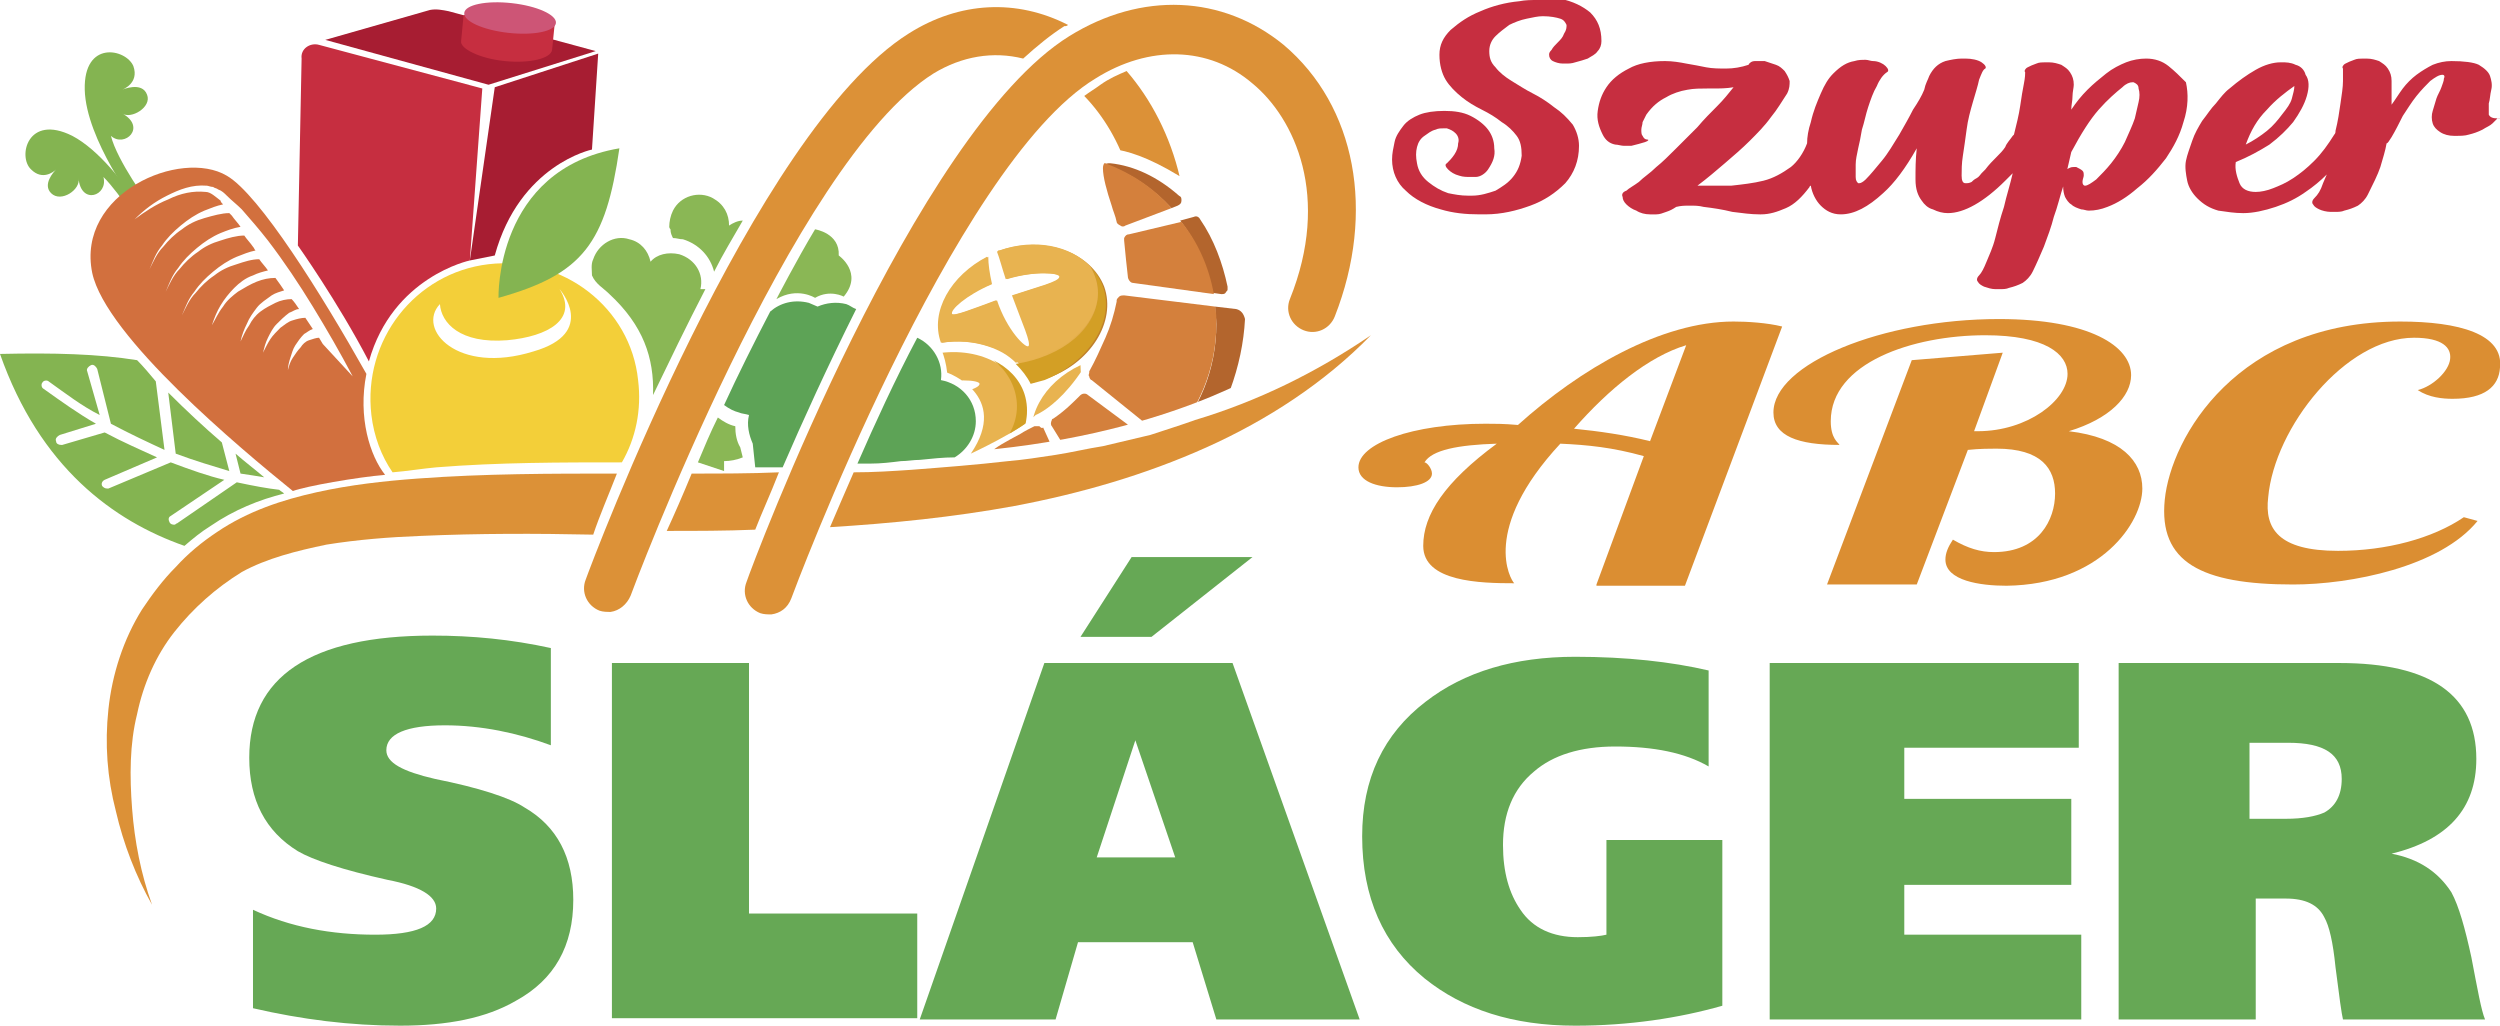 <?xml version="1.0" encoding="UTF-8"?> <!-- Generator: Adobe Illustrator 26.4.1, SVG Export Plug-In . SVG Version: 6.00 Build 0) --> <svg xmlns="http://www.w3.org/2000/svg" xmlns:xlink="http://www.w3.org/1999/xlink" version="1.1" id="Layer_1" x="0px" y="0px" viewBox="0 0 200.6 82.3" style="enable-background:new 0 0 200.6 82.3;" xml:space="preserve"> <style type="text/css"> .st0{fill:#DC9137;} .st1{fill:#F3CF39;} .st2{fill:#84B451;} .st3{fill:#D2703E;} .st4{fill:#C62E40;} .st5{fill:#A71D32;} .st6{fill:#CD5576;} .st7{fill-rule:evenodd;clip-rule:evenodd;fill:#8AB755;} .st8{fill-rule:evenodd;clip-rule:evenodd;fill:#5DA356;} .st9{clip-path:url(#SVGID_00000021108550207177665210000007457825778839141285_);fill:#DC9137;} .st10{fill:#DB8E32;} .st11{fill:#66A855;} .st12{display:none;clip-path:url(#SVGID_00000047776015699855799850000001346211254994691981_);} .st13{display:inline;fill:#D4803C;} .st14{clip-path:url(#SVGID_00000047776015699855799850000001346211254994691981_);} .st15{fill:#B3652D;} .st16{fill:#D4803C;} .st17{display:none;opacity:0.42;fill:#F6E943;} .st18{clip-path:url(#SVGID_00000137099473301889015680000000468438642340775083_);} .st19{fill:url(#SVGID_00000101800791210961355720000016868543509489733798_);} .st20{fill:#D39F25;} .st21{fill:#E8B350;} </style> <g> <g> <path class="st0" d="M61.9,49.3c-0.3,0-0.6,0-0.9-0.1c-1-0.4-1.5-1.5-1.1-2.5c0.5-1.5,13.5-36.1,25.9-43.8 c5.8-3.6,12.3-3.3,17.2,0.7c5.8,4.9,7.4,13.4,4.1,21.8c-0.4,1-1.5,1.5-2.5,1.1c-1-0.4-1.5-1.5-1.1-2.5c3.3-8.2,0.4-14.5-3-17.3 c-3.5-3-8.3-3.1-12.6-0.4C76.5,13.2,63.6,47.7,63.5,48C63.2,48.8,62.6,49.2,61.9,49.3z"></path> </g> <path class="st0" d="M85.7,2C81.6-0.1,77,0.1,72.9,2.7C60.5,10.5,47.5,45.1,47,46.5c-0.4,1,0.1,2.1,1.1,2.5 c0.3,0.1,0.6,0.1,0.9,0.1c0.7-0.1,1.3-0.6,1.6-1.3c0.1-0.3,13-34.8,24.3-41.9c2.3-1.4,4.8-1.8,7.2-1.2c1.1-1,2.2-1.9,3.3-2.6 C85.5,2.1,85.6,2.1,85.7,2z"></path> <g> <path class="st0" d="M49.5,38c-5.3,0-10.6,0-16,0.4c-2.7,0.2-5.4,0.5-8.1,1.1c-2.7,0.6-5.5,1.5-8,3.2c-1.2,0.8-2.3,1.7-3.3,2.8 c-1,1-1.9,2.2-2.7,3.4c-1.5,2.4-2.4,5.2-2.7,8c-0.3,2.8-0.1,5.5,0.6,8.2c0.6,2.6,1.6,5.2,2.9,7.5c-0.9-2.5-1.4-5.1-1.6-7.7 c-0.2-2.6-0.2-5.2,0.4-7.6c0.5-2.4,1.5-4.7,3-6.6c1.5-1.9,3.3-3.5,5.4-4.8c2-1.1,4.4-1.7,6.8-2.2c2.5-0.4,5-0.6,7.6-0.7 c4.6-0.2,9.2-0.2,13.8-0.1C48.1,41.4,48.8,39.8,49.5,38C49.5,38,49.5,38,49.5,38z"></path> <g> <path class="st0" d="M55.5,38c-0.7,1.7-1.4,3.3-2,4.6c2.4,0,4.7,0,7.1-0.1c0.5-1.3,1.2-2.8,1.9-4.6C60.2,38,57.8,38,55.5,38z"></path> <path class="st0" d="M92.3,34.9c-1.3,0.3-2.5,0.6-3.8,0.9c-1.3,0.2-2.5,0.5-3.8,0.7c-1.3,0.2-2.6,0.4-3.8,0.5 c-2.6,0.3-5.2,0.5-7.8,0.7c-1.5,0.1-3,0.2-4.6,0.2c-0.7,1.6-1.3,3-1.9,4.4c4.9-0.3,9.9-0.8,14.8-1.7c5.3-1,10.5-2.5,15.4-4.7 c4.9-2.2,9.5-5.2,13.2-9c-4.4,3-9.1,5.3-14.1,6.8C94.8,34.1,93.5,34.5,92.3,34.9z"></path> </g> </g> <g> <path class="st1" d="M39.2,21.2c-5.9,0.7-10.1,6.1-9.4,12.1c0.2,1.7,0.8,3.3,1.7,4.6c1.2-0.1,2.4-0.3,3.5-0.4 c5-0.4,10-0.4,14.9-0.4c1.1-1.9,1.6-4.2,1.3-6.6C50.6,24.7,45.2,20.5,39.2,21.2z M42.8,28.2c-6.1,1.9-9.4-1.8-7.5-3.8 c0.1,1.5,1.6,3.2,5.4,2.9c3.3-0.3,5.7-1.7,4.2-4.1C44.9,23.2,48,26.7,42.8,28.2z"></path> <path class="st2" d="M40,23.9c0,0-0.3-10.3,9.7-12C48.6,19.5,46.8,22,40,23.9z"></path> </g> <g> <path class="st2" d="M11,16.6c0,0-4.1-5.4-4.2-9.4s3.3-3.3,3.9-1.9c0.5,1.4-0.9,1.9-0.9,1.9s1.6-0.7,2,0.4c0.4,1-1.3,2-2,1.5 c2,1.1,0.2,2.8-0.9,1.8c0.5,2,3,5.4,3,5.4L11,16.6z"></path> <path class="st2" d="M10.5,17c0.2-0.2,0.5-0.3,0.7-0.4C10,14.7,7.9,12,5.8,10.9c-3.6-1.8-4.4,1.7-3.3,2.7c0.9,0.9,1.8,0.2,2,0 c-0.2,0.2-1.1,1.2-0.4,1.9c0.8,0.8,2.4-0.3,2.2-1.2c0.2,2.2,2.4,1.4,2-0.1C9,14.9,9.8,16,10.5,17z"></path> <path class="st3" d="M29.4,30c-3.6-6.4-8.6-14.4-11.2-15.9c-3.7-2.2-12.1,1.4-10.8,7.8C8.5,27,19.3,36,23.5,39.4 c1.1-0.4,5.1-1.1,7.4-1.3C29.7,36.6,28.7,33.5,29.4,30z M25.9,27.6l-0.3-0.5c-0.2,0-0.5,0.1-0.8,0.2c-0.3,0.1-0.5,0.3-0.7,0.6 c-0.2,0.2-0.4,0.5-0.6,0.8c-0.2,0.3-0.3,0.6-0.4,1c0-0.3,0.1-0.7,0.2-1c0.1-0.3,0.2-0.7,0.4-1c0.2-0.3,0.4-0.6,0.7-0.9 c0.2-0.1,0.4-0.3,0.7-0.4l-0.6-0.9c-0.3,0-0.7,0.1-1,0.2c-0.4,0.1-0.7,0.4-1,0.6c-0.3,0.3-0.6,0.6-0.8,0.9 c-0.2,0.3-0.4,0.7-0.6,1.1c0.1-0.4,0.2-0.8,0.4-1.2c0.2-0.4,0.4-0.8,0.7-1.1c0.3-0.3,0.6-0.6,1-0.9c0.3-0.1,0.5-0.3,0.8-0.3 c-0.2-0.3-0.4-0.6-0.6-0.8c-0.4,0-0.9,0.1-1.3,0.3c-0.4,0.2-0.8,0.4-1.2,0.7c-0.4,0.3-0.7,0.7-0.9,1.1c-0.3,0.4-0.5,0.9-0.7,1.3 c0.1-0.5,0.3-1,0.5-1.4c0.2-0.5,0.5-0.9,0.8-1.3c0.3-0.4,0.8-0.7,1.2-1c0.3-0.2,0.7-0.3,1-0.4c-0.2-0.3-0.4-0.6-0.7-1 c-0.5,0-1,0.1-1.5,0.3c-0.5,0.2-1,0.5-1.5,0.8c-0.4,0.3-0.9,0.7-1.2,1.2c-0.4,0.5-0.6,1-0.9,1.5c0.2-0.6,0.4-1.1,0.7-1.6 c0.3-0.5,0.7-1,1.1-1.4c0.4-0.4,0.9-0.8,1.5-1c0.4-0.2,0.8-0.3,1.2-0.4c-0.2-0.3-0.5-0.6-0.7-0.9c-0.6,0-1.2,0.2-1.8,0.4 c-0.7,0.2-1.3,0.5-1.8,0.9c-0.6,0.4-1.1,0.9-1.5,1.4c-0.5,0.5-0.8,1.2-1.1,1.8c0.3-0.7,0.5-1.3,1-1.9c0.4-0.6,0.9-1.1,1.5-1.6 c0.6-0.5,1.2-0.9,1.9-1.2c0.5-0.2,1-0.4,1.5-0.5c-0.1-0.1-0.1-0.2-0.2-0.3c-0.2-0.3-0.5-0.6-0.7-0.9c-0.6,0-1.3,0.2-1.9,0.4 c-0.7,0.2-1.3,0.5-1.8,0.9c-0.6,0.4-1.1,0.9-1.5,1.4c-0.5,0.5-0.8,1.2-1.1,1.8c0.3-0.7,0.5-1.3,1-1.9c0.4-0.6,0.9-1.1,1.5-1.6 c0.6-0.5,1.2-0.9,1.9-1.2c0.5-0.2,1-0.4,1.6-0.5c-0.2-0.3-0.5-0.6-0.7-0.9c-0.1-0.1-0.1-0.1-0.2-0.2c-0.6,0-1.3,0.2-2,0.4 c-0.7,0.2-1.3,0.5-1.8,0.9c-0.6,0.4-1.1,0.9-1.5,1.4c-0.5,0.5-0.8,1.2-1.1,1.8c0.3-0.7,0.5-1.3,1-1.9c0.4-0.6,0.9-1.1,1.5-1.6 c0.6-0.5,1.2-0.9,1.9-1.2c0.5-0.2,1-0.4,1.5-0.5c-0.1-0.1-0.2-0.2-0.2-0.3c-0.4-0.3-0.8-0.7-1.2-0.7c-1-0.1-2,0.1-3,0.6 c-1,0.4-1.9,1-2.7,1.6c0.8-0.8,1.6-1.4,2.6-1.9c1-0.5,2-0.9,3.2-0.8c0.1,0,0.3,0.1,0.5,0.1c0.1,0.1,0.3,0.1,0.4,0.2 c0.3,0.1,0.5,0.3,0.7,0.5c0.4,0.4,0.8,0.7,1.2,1.1c0.7,0.8,1.4,1.6,2.1,2.5c1.3,1.7,2.5,3.5,3.6,5.3c1.1,1.8,2.2,3.7,3.2,5.6 L25.9,27.6z"></path> </g> <g> <path class="st4" d="M25.6,3.6l13.1,3.5l-1,13.8c0,0-6.2,1.3-8.1,8.1c-2.5-4.8-5.7-9.3-5.7-9.3l0.3-15C24.1,3.9,24.9,3.4,25.6,3.6 z"></path> <path class="st5" d="M39.7,7L48,4.3L47.5,12c0,0-5.8,1.2-7.8,8.5l-2,0.4L39.7,7z"></path> <path class="st5" d="M26.1,3.2l13.1,3.6l8.6-2.7L36,0.9c-0.5-0.1-1-0.2-1.5-0.1L26.1,3.2z"></path> <g> <path class="st4" d="M44.3,4L44.3,4L44.5,2l-7.3-0.8L37,3.3c-0.1,0.6,1.5,1.4,3.5,1.6S44.2,4.7,44.3,4C44.3,4.1,44.3,4,44.3,4z"></path> <ellipse transform="matrix(0.11 -0.994 0.994 0.11 34.939 41.934)" class="st6" cx="40.9" cy="1.5" rx="1.2" ry="3.7"></ellipse> </g> </g> <g> <path class="st2" d="M14.1,36.4c1.6,0.6,3,1,4.3,1.4l-0.6-2.3c-1.4-1.2-2.9-2.6-4.3-4L14.1,36.4z"></path> <path class="st2" d="M19,38.7L14.2,42c-0.1,0-0.1,0.1-0.2,0.1c-0.1,0-0.3,0-0.4-0.2c-0.1-0.2-0.1-0.4,0.1-0.5l4.3-2.9 c-1.3-0.3-2.7-0.8-4.3-1.4l-5,2.1c0,0-0.1,0-0.1,0c-0.2,0-0.3-0.1-0.4-0.2c-0.1-0.2,0-0.4,0.2-0.5l4.2-1.8c-1.3-0.6-2.7-1.2-4.2-2 L5,35.7c0,0,0,0-0.1,0c-0.2,0-0.4-0.1-0.4-0.3c-0.1-0.2,0.1-0.4,0.3-0.5l2.9-0.9c-1.4-0.8-2.8-1.8-4.2-2.8 c-0.2-0.1-0.2-0.4-0.1-0.5c0.1-0.2,0.4-0.2,0.5-0.1c1.4,1,2.7,2,4.1,2.7l-1-3.5c-0.1-0.2,0.1-0.4,0.3-0.5c0.2-0.1,0.4,0.1,0.5,0.3 L8.9,34c1.5,0.8,3,1.5,4.3,2.1l-0.7-5.5C12,30,11.5,29.4,11,28.9c-3.1-0.5-6.7-0.6-11-0.5c3.2,9.1,9.1,13.4,14.8,15.4 c0.7-0.6,1.3-1.1,2.1-1.6c1.9-1.3,3.9-2.1,5.9-2.6c-0.1-0.1-0.3-0.2-0.4-0.3C21.5,39.2,20.4,39,19,38.7z"></path> <path class="st2" d="M21.2,38.3c-0.7-0.6-1.5-1.2-2.3-1.9l0.4,1.6C20,38.1,20.6,38.2,21.2,38.3z"></path> </g> <g> <path class="st7" d="M47.5,22.1L47.5,22.1c0.3,0.7,0.9,1,1.4,1.5c2.7,2.5,3.6,5.1,3.5,8.1c1.3-2.7,2.7-5.6,4.2-8.5 c-0.1,0-0.3,0-0.4,0c0.3-1.2-0.4-2.4-1.7-2.8c-0.9-0.2-1.8,0-2.3,0.6c-0.2-0.9-0.8-1.6-1.7-1.8c-1.2-0.4-2.5,0.4-2.9,1.6 C47.4,21.2,47.5,21.7,47.5,22.1C47.6,22.1,47.5,22.1,47.5,22.1z"></path> <path class="st7" d="M59.4,35.9c-0.3-0.5-0.4-1.1-0.4-1.7c0,0,0,0,0,0c-0.5-0.1-1-0.4-1.4-0.7c-0.6,1.2-1.1,2.4-1.6,3.6l2.1,0.7 c0-0.3,0-0.5,0-0.8c0.5,0,1-0.1,1.5-0.3L59.4,35.9z"></path> </g> <g> <path class="st7" d="M53.8,18.4c0,0.3,0.1,0.5,0.2,0.7c0.3,0,0.5,0.1,0.8,0.1c1.3,0.4,2.2,1.4,2.5,2.6c0.7-1.4,1.5-2.7,2.3-4.1 c-0.4,0-0.8,0.2-1.1,0.4c0-0.9-0.4-1.7-1.3-2.2c-1.1-0.6-2.6-0.2-3.2,1c-0.2,0.4-0.3,0.9-0.3,1.3C53.7,18.3,53.8,18.4,53.8,18.4z"></path> </g> <path class="st8" d="M60.1,33.3c-0.2,0.8,0,1.6,0.3,2.3l0.2,1.9c0.7,0,1.5,0,2.2,0c1.6-3.7,3.6-8.1,5.9-12.7 c-0.3-0.1-0.5-0.3-0.8-0.4c-0.8-0.2-1.6-0.1-2.3,0.2c-0.2-0.1-0.5-0.2-0.7-0.3c-1.2-0.3-2.3,0-3.1,0.7c-1.3,2.5-2.6,5.1-3.7,7.5 c0.4,0.3,0.8,0.5,1.2,0.6C59.5,33.2,59.8,33.2,60.1,33.3z"></path> <path class="st8" d="M69,37.2c0.3,0,0.6,0,0.8,0v0c0.9,0,1.7-0.1,2.5-0.2v0c0.5,0,1-0.1,1.5-0.1c0,0,0,0,0,0c1-0.1,1.9-0.2,2.8-0.2 c1-0.6,1.7-1.7,1.7-2.9c0-1.7-1.2-3-2.8-3.3c0.2-1.4-0.6-2.8-1.9-3.4c-1.8,3.4-3.4,6.9-4.8,10.1C68.9,37.2,68.9,37.2,69,37.2z"></path> <path class="st7" d="M65.4,18.4c0,0,2,0.3,1.9,2.1c0,0,2,1.4,0.4,3.3c0,0-1.1-0.6-2.3,0.1c0,0-1.4-0.9-3.1,0.1 C62.3,24,63.9,20.9,65.4,18.4z"></path> <g> <defs> <path id="SVGID_1_" d="M88.3,12c0,0,2.4-0.8,8.4,3.5L91.1,4.9c0,0-3.9,1.3-5.4,3.7S88.3,12,88.3,12z"></path> </defs> <clipPath id="SVGID_00000111155197170437169970000001532988664466037673_"> <use xlink:href="#SVGID_1_" style="overflow:visible;"></use> </clipPath> <path style="clip-path:url(#SVGID_00000111155197170437169970000001532988664466037673_);fill:#DC9137;" d="M90.4,5.7 c-0.7,0.3-1.4,0.6-2.1,1.1c-0.4,0.3-0.9,0.6-1.3,0.9c3.1,3.2,5.1,8.5,4,14.4l3.3,3.1C96.6,17.5,94.3,10.2,90.4,5.7z"></path> </g> <g> <path class="st10" d="M128.1,46.9l3.8-10.3c-2.5-0.7-4.5-0.9-6.7-1c-6.4,6.9-4,10.9-3.7,11.2c-2.7,0-7.3-0.1-7.3-3 c0-2.5,1.7-5.1,5.9-8.2c-3.1,0.1-5.2,0.5-5.8,1.5c0.2,0,0.6,0.5,0.6,0.9c0,0.7-1.2,1.1-2.8,1.1c-1.7,0-3.1-0.5-3.1-1.6 c0-1.9,4.3-3.5,10.2-3.5c0.7,0,1.5,0,2.6,0.1c5-4.5,11.5-8.3,17.3-8.3c1.1,0,2.7,0.1,3.9,0.4l-7.8,20.8H128.1z M135.3,27.7 c-3,0.9-6.2,3.5-9,6.7c2,0.2,4.1,0.5,6.1,1L135.3,27.7z"></path> <path class="st10" d="M160.7,28.3l-2.3,6.3h0.3c4,0,7.2-2.5,7.2-4.6c0-1.6-1.8-3.1-6.6-3.1c-5.8,0-12.4,2.2-12.4,6.9 c0,1.4,0.6,1.7,0.7,1.9c-3.3,0-5.3-0.7-5.3-2.6c0-3.9,8.7-7.5,18.1-7.5c7.3,0,10.6,2.2,10.6,4.5c0,1.7-1.7,3.5-5,4.5 c4.2,0.5,5.9,2.4,5.9,4.6c0,2.7-3.3,7.7-10.9,7.8c-2.1,0-4.9-0.4-4.9-2.1c0-0.5,0.2-1,0.6-1.6c1.2,0.7,2.2,1,3.3,1 c3.6,0,4.9-2.6,4.9-4.7c0-2-1.1-3.6-4.7-3.6c-0.4,0-1.4,0-2.3,0.1l-4.1,10.8h-7.2l6.8-18L160.7,28.3z"></path> <path class="st10" d="M198.8,41.8c-3,3.7-10.2,5.1-14.8,5.1c-7.4,0-10.8-1.8-10.3-6.8c0.5-5,5.8-14.3,18.9-14.3c4.7,0,8.3,1,8,3.7 c-0.1,1.5-1.2,2.5-3.8,2.5c-0.8,0-1.9-0.1-2.8-0.7c1.2-0.3,2.5-1.5,2.6-2.5c0.1-0.9-0.6-1.7-2.9-1.7c-5.5,0-11.2,7.2-11.7,12.8 c-0.3,2.5,0.8,4.3,5.6,4.3c3.9,0,7.6-1,10.1-2.7L198.8,41.8z"></path> </g> <g> <path class="st11" d="M44.2,52v7.8c-2.7-1-5.6-1.6-8.5-1.6c-3.1,0-4.7,0.7-4.7,2c0,1,1.3,1.7,3.9,2.3c3.5,0.7,6,1.5,7.2,2.3 c2.6,1.5,3.9,4,3.9,7.4c0,3.7-1.5,6.4-4.6,8.1c-2.4,1.4-5.5,2-9.3,2c-4,0-7.9-0.5-11.8-1.4V73c3,1.4,6.3,2,9.8,2 c3.3,0,4.9-0.7,4.9-2.1c0-1-1.3-1.8-3.9-2.3c-3.6-0.8-6-1.6-7.2-2.3c-2.6-1.6-3.9-4.1-3.9-7.5c0-6.5,4.9-9.8,14.7-9.8 C37.9,51,41,51.3,44.2,52z"></path> <path class="st11" d="M49.1,81.8V53.2h11v20.1h13.5v8.4H49.1z"></path> <path class="st11" d="M73.8,81.8l10-28.6h15.1l10.2,28.6H97.6l-1.9-6.2h-9.2l-1.8,6.2H73.8z M90.8,44.7h9.7l-8.1,6.4h-5.7 L90.8,44.7z M91.1,59.4L88,68.8h6.3L91.1,59.4L91.1,59.4z"></path> <path class="st11" d="M138.2,67.3v13.4c-3.5,1-7.5,1.6-11.8,1.6c-5,0-9-1.3-12.1-3.8c-3.3-2.7-5-6.5-5-11.4 c0-4.6,1.7-8.2,5.1-10.8c3.1-2.4,7.1-3.6,12-3.6c4.1,0,7.7,0.4,10.7,1.1v7.7c-1.9-1.1-4.4-1.6-7.5-1.6c-2.8,0-5,0.7-6.5,2 c-1.7,1.4-2.5,3.4-2.5,5.9c0,2.2,0.5,3.9,1.4,5.2c1,1.5,2.6,2.2,4.6,2.2c1.1,0,1.9-0.1,2.3-0.2v-7.6H138.2z"></path> <path class="st11" d="M142,81.8V53.2h24.8v6.8h-14v4.1h13.4V71h-13.4V75H167v6.8H142z"></path> <path class="st11" d="M170,81.8V53.2h17.7c7.4,0,11,2.6,11,7.7c0,4-2.3,6.5-6.8,7.6c2.1,0.4,3.7,1.4,4.8,3.1 c0.6,1.1,1.1,2.9,1.6,5.2c0.5,2.6,0.8,4.3,1.1,5H188c-0.1-0.4-0.3-1.8-0.6-4.2c-0.2-2-0.5-3.3-0.9-4c-0.5-1-1.5-1.5-3.1-1.5H181 v9.7H170z M180.5,59.6v6.1h2.9c1.4,0,2.4-0.2,3.1-0.5c0.9-0.5,1.4-1.4,1.4-2.7c0-2-1.4-2.9-4.3-2.9H180.5z"></path> </g> <g> <path class="st4" d="M124.7,8.6c-0.5-0.4-1.1-0.8-1.7-1.1c-0.6-0.3-1.2-0.7-1.7-1c-0.5-0.3-1-0.7-1.3-1.1 c-0.4-0.4-0.5-0.8-0.5-1.3c0-0.5,0.2-0.9,0.5-1.2c0.3-0.3,0.7-0.6,1.1-0.9c0.4-0.2,0.9-0.4,1.4-0.5c0.5-0.1,0.9-0.2,1.3-0.2 c0.6,0,1.1,0.1,1.4,0.2c0.3,0.1,0.4,0.3,0.5,0.5c0,0.2,0,0.4-0.2,0.7c-0.1,0.3-0.3,0.5-0.5,0.7c-0.2,0.2-0.4,0.4-0.5,0.6 c-0.2,0.2-0.2,0.3-0.2,0.4c0,0.2,0.1,0.4,0.3,0.5c0.2,0.1,0.5,0.2,0.8,0.2c0.1,0,0.1,0,0.2,0c0.3,0,0.5,0,0.8-0.1 c0.4-0.1,0.7-0.2,1-0.3c0.3-0.2,0.6-0.3,0.8-0.6c0.2-0.2,0.3-0.5,0.3-0.8c0-1-0.3-1.7-0.9-2.3c-0.6-0.5-1.4-0.9-2.4-1.1 C124.5,0,124,0,123.4,0c-0.5,0-1,0-1.5,0.1c-1.1,0.1-2.2,0.4-3.1,0.8c-1,0.4-1.7,0.9-2.4,1.5c-0.6,0.6-0.9,1.2-0.9,2 c0,0.8,0.2,1.5,0.5,2c0.3,0.5,0.8,1,1.3,1.4c0.5,0.4,1,0.7,1.6,1c0.6,0.3,1.1,0.6,1.6,1c0.5,0.3,0.9,0.7,1.2,1.1 c0.3,0.4,0.4,0.9,0.4,1.6c-0.1,0.7-0.3,1.2-0.7,1.7c-0.4,0.5-0.9,0.8-1.4,1.1c-0.6,0.2-1.2,0.4-1.9,0.4c-0.1,0-0.2,0-0.3,0 c-0.6,0-1.1-0.1-1.6-0.2c-0.6-0.2-1.1-0.5-1.6-0.9c-0.5-0.4-0.8-0.9-0.9-1.5c-0.1-0.5-0.1-0.9,0-1.3c0.1-0.4,0.3-0.7,0.6-0.9 c0.3-0.2,0.5-0.4,0.9-0.5c0.2-0.1,0.4-0.1,0.6-0.1c0.1,0,0.2,0,0.3,0c0.3,0.1,0.5,0.2,0.7,0.4c0.2,0.2,0.3,0.5,0.2,0.8 c0,0.3-0.1,0.6-0.3,0.9c-0.2,0.3-0.4,0.5-0.6,0.7c-0.2,0.1-0.1,0.3,0.1,0.5c0.2,0.2,0.5,0.4,0.9,0.5c0.3,0.1,0.6,0.1,0.9,0.1 c0.1,0,0.3,0,0.4,0c0.4,0,0.8-0.3,1-0.6c0.4-0.6,0.6-1.1,0.5-1.7c0-0.6-0.2-1.1-0.5-1.5c-0.3-0.4-0.8-0.8-1.4-1.1 c-0.6-0.3-1.3-0.4-2.1-0.4c-0.8,0-1.5,0.1-2,0.3c-0.5,0.2-1,0.5-1.3,0.9s-0.6,0.8-0.7,1.3c-0.1,0.5-0.2,0.9-0.2,1.4 c0,1,0.4,1.9,1.1,2.5c0.7,0.7,1.7,1.2,2.8,1.5c1,0.3,2,0.4,3.1,0.4c0.2,0,0.3,0,0.5,0c1.3,0,2.5-0.3,3.6-0.7c1.1-0.4,2-1,2.8-1.8 c0.7-0.8,1.1-1.8,1.1-3c0-0.6-0.2-1.2-0.5-1.7C125.7,9.4,125.3,9,124.7,8.6z"></path> <path class="st4" d="M174,5.3c-0.5-0.4-1.1-0.6-1.8-0.6c-0.5,0-1.1,0.1-1.6,0.3c-0.5,0.2-1.1,0.5-1.6,0.9c-0.5,0.4-1,0.8-1.5,1.3 c-0.5,0.5-0.9,1-1.3,1.6c0-0.4,0.1-0.7,0.1-1.1c0-0.3,0.1-0.7,0.1-0.9c0-0.4-0.1-0.7-0.3-1c-0.2-0.3-0.4-0.4-0.7-0.6 c-0.3-0.1-0.6-0.2-1-0.2c-0.1,0-0.2,0-0.3,0c-0.2,0-0.5,0-0.7,0.1c-0.3,0.1-0.5,0.2-0.7,0.3c-0.2,0.1-0.3,0.3-0.2,0.4 c0,0.1,0,0.4-0.1,0.9c-0.1,0.5-0.2,1.1-0.3,1.8c-0.1,0.7-0.3,1.5-0.5,2.3c0,0-0.1,0.1-0.1,0.1c-0.2,0.3-0.5,0.6-0.6,0.9 c-0.2,0.3-0.4,0.5-0.7,0.8c-0.3,0.3-0.6,0.6-0.9,1c-0.1,0.1-0.2,0.2-0.3,0.3c-0.1,0.1-0.2,0.3-0.4,0.4s-0.3,0.2-0.4,0.3 c-0.2,0.1-0.3,0.1-0.5,0.1c-0.2,0-0.3-0.2-0.3-0.6c0-0.4,0-1,0.1-1.6c0.1-0.6,0.2-1.4,0.3-2.1c0.1-0.8,0.3-1.5,0.5-2.2 c0.2-0.7,0.4-1.3,0.5-1.8c0.2-0.5,0.3-0.8,0.5-0.9c0.1-0.1,0-0.3-0.3-0.5s-0.8-0.3-1.3-0.3c-0.1,0-0.2,0-0.3,0 c-0.4,0-0.9,0.1-1.3,0.2c-0.6,0.2-1,0.6-1.3,1.2c-0.1,0.3-0.3,0.6-0.4,1.1c-0.2,0.5-0.5,1-0.9,1.6c-0.3,0.6-0.7,1.3-1.1,2 c-0.5,0.8-0.9,1.5-1.4,2.1c-0.5,0.6-0.9,1.1-1.3,1.5c-0.2,0.2-0.4,0.3-0.5,0.3c0,0-0.1,0-0.1,0c-0.1-0.1-0.2-0.2-0.2-0.5 c0-0.3,0-0.6,0-1c0-0.4,0.1-0.8,0.2-1.3c0.1-0.4,0.2-0.9,0.3-1.5c0.2-0.6,0.3-1.2,0.5-1.8c0.2-0.6,0.4-1.2,0.7-1.7 c0.2-0.5,0.5-0.9,0.8-1.1c0.2-0.1,0.1-0.3-0.1-0.5c-0.2-0.2-0.6-0.4-1-0.4c-0.2,0-0.4-0.1-0.6-0.1c-0.3,0-0.6,0-0.9,0.1 c-0.6,0.1-1.1,0.4-1.7,1c-0.4,0.4-0.7,0.9-1,1.6c-0.3,0.7-0.6,1.4-0.8,2.3c-0.2,0.6-0.3,1.2-0.3,1.7c-0.3,0.8-0.8,1.5-1.3,1.9 c-0.7,0.5-1.4,0.9-2.2,1.1c-0.8,0.2-1.7,0.3-2.6,0.4c-0.9,0-1.8,0-2.7,0c0.8-0.6,1.5-1.2,2.2-1.8c0.7-0.6,1.4-1.2,2-1.8 c0.6-0.6,1.2-1.2,1.7-1.9c0.5-0.6,0.9-1.3,1.3-1.9c0.2-0.4,0.2-0.7,0.2-1c-0.1-0.3-0.2-0.5-0.4-0.8c-0.2-0.2-0.4-0.4-0.7-0.5 c-0.3-0.1-0.6-0.2-0.9-0.3c-0.2,0-0.3,0-0.5,0c-0.1,0-0.2,0-0.3,0c-0.2,0-0.4,0.1-0.5,0.3c-0.6,0.2-1.2,0.3-1.8,0.3 c-0.5,0-1.1,0-1.6-0.1c-0.5-0.1-1-0.2-1.6-0.3c-0.5-0.1-1.1-0.2-1.7-0.2c-1.2,0-2.2,0.2-2.9,0.6c-0.8,0.4-1.4,0.9-1.8,1.5 c-0.4,0.6-0.6,1.2-0.7,1.9c-0.1,0.7,0.1,1.3,0.4,1.9c0.2,0.4,0.5,0.7,1,0.8c0.2,0,0.5,0.1,0.7,0.1c0.2,0,0.4,0,0.6,0 c0.4-0.1,0.8-0.2,1.1-0.3c0.3-0.1,0.3-0.2,0.2-0.2c-0.2,0-0.3-0.1-0.4-0.3c-0.1-0.1-0.1-0.3-0.1-0.5c0-0.2,0.1-0.4,0.1-0.6 c0.1-0.2,0.2-0.4,0.3-0.6c0.5-0.7,1-1.1,1.6-1.4c0.5-0.3,1.1-0.5,1.7-0.6c0.5-0.1,1.1-0.1,1.6-0.1c0.1,0,0.1,0,0.2,0 c0.1,0,0.1,0,0.2,0c0.6,0,1.1,0,1.7-0.1c-0.4,0.5-0.8,1-1.3,1.5c-0.5,0.5-1.1,1.1-1.6,1.7c-0.6,0.6-1.1,1.1-1.7,1.7 c-0.6,0.6-1.1,1.1-1.6,1.5c-0.5,0.5-1,0.8-1.4,1.2c-0.4,0.3-0.8,0.5-1,0.7c-0.3,0.1-0.4,0.3-0.3,0.5c0,0.2,0.1,0.4,0.3,0.6 c0.2,0.2,0.5,0.4,0.8,0.5c0.3,0.2,0.7,0.3,1.1,0.3c0.1,0,0.1,0,0.3,0c0.1,0,0.2,0,0.2,0c0.3,0,0.5-0.1,0.8-0.2 c0.3-0.1,0.5-0.2,0.8-0.4c0.4-0.1,0.7-0.1,1.1-0.1c0.4,0,0.7,0,1.1,0.1c0.8,0.1,1.5,0.2,2.3,0.4c0.8,0.1,1.5,0.2,2.2,0.2 c0,0,0.1,0,0.1,0c0.7,0,1.3-0.2,2-0.5c0.7-0.3,1.3-0.9,1.9-1.7c0,0,0-0.1,0.1-0.1c0.1,0.6,0.4,1.2,0.8,1.6 c0.4,0.4,0.9,0.7,1.6,0.7c1.1,0,2.2-0.6,3.4-1.7c0.9-0.8,1.8-2,2.7-3.6c-0.1,0.9-0.1,1.7-0.1,2.5c0,0.8,0.2,1.3,0.5,1.7 c0.2,0.3,0.5,0.6,0.9,0.7c0.4,0.2,0.8,0.3,1.2,0.3c1.3,0,2.9-0.9,4.6-2.6c0.2-0.2,0.4-0.4,0.6-0.6c-0.2,0.9-0.5,1.8-0.7,2.7 c-0.3,0.9-0.5,1.7-0.7,2.5c-0.2,0.8-0.5,1.4-0.7,1.9c-0.2,0.5-0.4,0.9-0.6,1.1c-0.2,0.2-0.2,0.4-0.1,0.5c0.1,0.2,0.3,0.3,0.5,0.4 c0.3,0.1,0.6,0.2,0.9,0.2c0.1,0,0.3,0,0.4,0c0.2,0,0.5,0,0.7-0.1c0.4-0.1,0.7-0.2,1.1-0.4c0.3-0.2,0.6-0.5,0.8-0.9 c0.3-0.6,0.6-1.3,0.9-2c0.3-0.8,0.6-1.6,0.8-2.4c0.3-0.8,0.5-1.7,0.8-2.6c0.2-0.9,0.4-1.7,0.6-2.6c0.8-1.5,1.5-2.6,2.2-3.4 c0.7-0.8,1.4-1.4,1.9-1.8c0.3-0.3,0.6-0.4,0.8-0.4c0,0,0.1,0,0.1,0c0.2,0.1,0.4,0.2,0.4,0.5c0.1,0.3,0.1,0.7,0,1.1 c-0.1,0.4-0.2,0.9-0.3,1.3c-0.2,0.6-0.5,1.2-0.8,1.9c-0.3,0.6-0.7,1.2-1.1,1.7c-0.4,0.5-0.8,0.9-1.2,1.3c-0.4,0.3-0.7,0.5-0.9,0.5 c-0.1,0-0.2-0.1-0.2-0.3c0-0.2,0.1-0.4,0.1-0.5c0-0.2,0-0.3-0.1-0.4c-0.1-0.1-0.3-0.2-0.5-0.3c-0.1,0-0.1,0-0.2,0 c-0.1,0-0.2,0-0.4,0.1c-0.2,0.1-0.3,0.2-0.3,0.4c-0.2,0.8-0.2,1.4,0,1.9c0.1,0.2,0.3,0.5,0.5,0.6c0.2,0.2,0.5,0.3,0.8,0.4 c0.2,0,0.4,0.1,0.6,0.1c0.5,0,1-0.1,1.5-0.3c0.8-0.3,1.6-0.8,2.4-1.5c0.9-0.7,1.6-1.5,2.3-2.4c0.6-0.9,1.1-1.8,1.4-2.9 c0.4-1.2,0.4-2.3,0.2-3.2C174.9,6.1,174.5,5.7,174,5.3z"></path> <path class="st4" d="M200.4,9.5c-0.4,0-0.6-0.1-0.7-0.3c0-0.2,0-0.5,0-0.9c0.1-0.3,0.1-0.7,0.2-1.1c0.1-0.4,0-0.8-0.1-1.1 s-0.4-0.6-0.9-0.9c-0.4-0.2-1.2-0.3-2.2-0.3c-0.5,0-1,0.1-1.5,0.3c-0.4,0.2-0.9,0.5-1.3,0.8c-0.4,0.3-0.8,0.7-1.1,1.1 c-0.3,0.4-0.6,0.9-0.9,1.3c0-0.3,0-0.6,0-0.9c0-0.3,0-0.6,0-1c0-0.4-0.1-0.7-0.3-1c-0.2-0.3-0.4-0.4-0.7-0.6 c-0.3-0.1-0.6-0.2-1-0.2c-0.1,0-0.2,0-0.3,0c-0.2,0-0.5,0-0.7,0.1c-0.3,0.1-0.5,0.2-0.7,0.3s-0.3,0.3-0.2,0.4c0,0.2,0,0.5,0,1 c0,0.5-0.1,1.1-0.2,1.8c-0.1,0.7-0.2,1.4-0.4,2.2c0,0.1,0,0.2-0.1,0.3c0,0,0,0,0,0c-0.5,0.8-1,1.5-1.6,2.1c-0.6,0.6-1.1,1-1.7,1.4 c-0.6,0.4-1.1,0.6-1.6,0.8c-0.5,0.2-1,0.3-1.4,0.3c-0.6,0-1.1-0.2-1.3-0.7s-0.4-1.1-0.3-1.7c1-0.4,1.9-0.9,2.7-1.4 c0.8-0.6,1.4-1.2,1.9-1.8c0.5-0.7,0.9-1.4,1.1-2.1c0.2-0.7,0.2-1.3-0.1-1.7c-0.1-0.4-0.4-0.7-0.8-0.8c-0.4-0.2-0.8-0.2-1.1-0.2 c0,0-0.1,0-0.1,0c-0.6,0-1.3,0.2-2,0.6c-0.7,0.4-1.4,0.9-2.1,1.5c-0.4,0.3-0.7,0.7-1.1,1.2c-0.4,0.4-0.7,0.9-1.1,1.4 c-0.3,0.5-0.6,1-0.8,1.6c-0.2,0.6-0.4,1.1-0.5,1.6c-0.1,0.5,0,1.1,0.1,1.6c0.1,0.5,0.4,1,0.8,1.4c0.5,0.5,1,0.8,1.7,1 c0.7,0.1,1.3,0.2,2,0.2c0.8,0,1.7-0.2,2.6-0.5c0.9-0.3,1.7-0.7,2.4-1.2c0.6-0.4,1.2-0.9,1.7-1.4c-0.1,0.2-0.2,0.5-0.3,0.7 c-0.2,0.6-0.4,0.9-0.7,1.2c-0.2,0.2-0.2,0.4-0.1,0.5c0.1,0.2,0.3,0.3,0.5,0.4s0.6,0.2,0.9,0.2c0.1,0,0.3,0,0.4,0 c0.2,0,0.5,0,0.7-0.1c0.4-0.1,0.7-0.2,1.1-0.4c0.3-0.2,0.6-0.5,0.8-0.9c0.4-0.8,0.8-1.6,1-2.2c0.2-0.7,0.4-1.3,0.5-1.9 c0.1,0,0.2-0.2,0.4-0.5c0.3-0.5,0.6-1.1,0.9-1.7c0.4-0.6,0.7-1.1,1.1-1.6c0.4-0.5,0.8-0.9,1.1-1.2c0.4-0.3,0.7-0.5,1-0.5 c0.1,0,0.2,0.1,0.1,0.3c0,0.2-0.1,0.4-0.2,0.7c-0.1,0.3-0.3,0.6-0.4,0.9c-0.1,0.3-0.2,0.7-0.3,1c-0.1,0.3-0.1,0.7,0,1 c0.1,0.3,0.3,0.5,0.6,0.7c0.3,0.2,0.7,0.3,1.1,0.3c0.1,0,0.1,0,0.2,0c0.3,0,0.7,0,1-0.1c0.4-0.1,0.7-0.2,1.1-0.4 c0.3-0.2,0.6-0.3,0.8-0.5c0.2-0.2,0.3-0.3,0.4-0.4C200.7,9.6,200.6,9.5,200.4,9.5z M181.9,8.8c0.7-0.8,1.5-1.4,2.2-1.9 c0,0.3-0.1,0.6-0.2,1c-0.1,0.4-0.4,0.8-0.8,1.3c-0.3,0.4-0.7,0.9-1.2,1.3c-0.5,0.4-1.1,0.8-1.7,1.1 C180.6,10.5,181.1,9.6,181.9,8.8z"></path> </g> <g> <defs> <path id="SVGID_00000018958971544305213320000001049403154963160230_" d="M102.2,29.3c0,0-8.7,5.9-25.4,7l9.5-24.4 c0,0,9.8,1.3,11.2,3.8C98.9,18.2,102.2,29.3,102.2,29.3z"></path> </defs> <clipPath id="SVGID_00000049910055216476073800000011850593105090874555_"> <use xlink:href="#SVGID_00000018958971544305213320000001049403154963160230_" style="overflow:visible;"></use> </clipPath> <g style="display:none;clip-path:url(#SVGID_00000049910055216476073800000011850593105090874555_);"> <path class="st13" d="M95.6,36.2c1.3-1.4,2.3-3.1,3.1-4.9c0.7-1.9,1.1-3.8,1.2-5.7c0-0.3-0.3-0.6-0.7-0.7l-8.9-1.1 c-0.1,0-0.3,0-0.4,0.1c-0.1,0.1-0.2,0.2-0.2,0.3c0,0,0,0.1,0,0.1c-0.2,1-0.5,2-0.9,2.9c-0.4,0.9-0.8,1.8-1.3,2.7c0,0,0,0.1,0,0.1 c0,0.1-0.1,0.2,0,0.3c0,0.1,0.1,0.3,0.2,0.3l7.1,5.6C95,36.4,95.4,36.4,95.6,36.2z"></path> <path class="st13" d="M90.2,18.1l4.2-1.6c0.2-0.1,0.3-0.2,0.3-0.4c0,0,0,0,0,0c0-0.2,0-0.3-0.2-0.4c-1.7-1.5-3.6-2.4-5.5-2.6 c0,0,0,0-0.1,0c-0.1,0-0.3,0-0.4,0.1c-0.1,0.1-0.1,0.2-0.2,0.3c0,0,0,0,0,0.1c0,0.6,0.3,1.7,0.7,3c0.1,0.4,0.3,0.8,0.4,1.3 c0,0.1,0.1,0.2,0.3,0.3C90,18.1,90.1,18.1,90.2,18.1z"></path> <path class="st13" d="M90.9,22.7l7.1,1c0.2,0,0.3,0,0.4-0.2c0.1-0.1,0.1-0.1,0.1-0.2c0-0.1,0-0.1,0-0.2c-0.4-1.9-1.1-3.8-2.2-5.4 c-0.1-0.2-0.3-0.3-0.5-0.2l-5.3,1.3c-0.2,0-0.3,0.2-0.4,0.4c0,0.1,0,0.1,0,0.2c0.1,1.1,0.2,2,0.3,2.9 C90.5,22.4,90.7,22.7,90.9,22.7z"></path> <path class="st13" d="M85.6,38.7c0.1,0.2,0.1,0.4,0,0.5c0,0,0,0,0,0c-0.1,0.1-0.3,0.2-0.4,0.2c-2.2-0.2-4.2-0.9-5.7-2.1 c0,0,0,0,0,0c-0.1-0.1-0.2-0.2-0.2-0.4c0-0.1,0-0.2,0.1-0.3c0,0,0,0,0,0c0.4-0.4,1.4-1,2.5-1.6c0.4-0.2,0.7-0.4,1.1-0.6 c0.1-0.1,0.3-0.1,0.4,0c0.1,0,0.2,0.1,0.3,0.3L85.6,38.7z"></path> <path class="st13" d="M93,36.1c0.1,0.1,0.2,0.3,0.2,0.4c0,0.1,0,0.2-0.1,0.3c0,0.1-0.1,0.1-0.1,0.2c-1.6,1.1-3.3,1.9-5.2,2.3 c-0.2,0-0.4,0-0.5-0.2l-2.9-4.7c-0.1-0.2-0.1-0.4,0-0.5c0-0.1,0.1-0.1,0.1-0.1c0.8-0.6,1.5-1.3,2.2-1.9c0.2-0.2,0.4-0.2,0.6,0 L93,36.1z"></path> </g> <g style="clip-path:url(#SVGID_00000049910055216476073800000011850593105090874555_);"> <path class="st15" d="M99.2,24.8l-1.7-0.2c0,0.5,0.1,0.9,0.1,1.4c0,3.7-1.4,7-3.8,9.5l0.9,0.7c0.3,0.2,0.7,0.3,0.9,0 c1.3-1.4,2.3-3.1,3.1-4.9c0.7-1.9,1.1-3.8,1.2-5.7C99.8,25.2,99.6,24.9,99.2,24.8z"></path> <path class="st15" d="M94,16.7l0.5-0.2c0.2-0.1,0.3-0.2,0.3-0.4c0,0,0,0,0,0c0-0.2,0-0.3-0.2-0.4c-1.7-1.5-3.6-2.4-5.5-2.6 c0,0,0,0-0.1,0c-0.1,0-0.2,0-0.3,0.1C90.7,13.9,92.5,15.1,94,16.7z"></path> <path class="st15" d="M98,23.6c0.2,0,0.3,0,0.4-0.2c0.1-0.1,0.1-0.1,0.1-0.2c0-0.1,0-0.1,0-0.2c-0.4-1.9-1.1-3.8-2.2-5.4 c-0.1-0.2-0.3-0.3-0.5-0.2l-1.1,0.3c1.3,1.7,2.2,3.7,2.6,5.8L98,23.6z"></path> <path class="st15" d="M87.8,39.2c1.9-0.4,3.6-1.1,5.2-2.3c0.1,0,0.1-0.1,0.1-0.2c0-0.1,0.1-0.2,0.1-0.3c0-0.1-0.1-0.3-0.2-0.4 c-1.5,1.4-3.4,2.5-5.5,3C87.7,39.2,87.7,39.3,87.8,39.2z"></path> <path class="st16" d="M97.5,24.6l-7.3-0.9c-0.1,0-0.3,0-0.4,0.1c-0.1,0.1-0.2,0.2-0.2,0.3c0,0,0,0.1,0,0.1c-0.2,1-0.5,2-0.9,2.9 c-0.4,0.9-0.8,1.8-1.3,2.7c0,0,0,0.1,0,0.1c0,0.1-0.1,0.2,0,0.3c0,0.1,0.1,0.3,0.2,0.3l6.2,5c2.3-2.5,3.8-5.8,3.8-9.5 C97.6,25.5,97.6,25.1,97.5,24.6z"></path> <path class="st17" d="M97.5,24.6l-7.3-0.9c-0.1,0-0.3,0-0.4,0.1c-0.1,0.1-0.2,0.2-0.2,0.3c0,0,0,0.1,0,0.1c-0.2,1-0.5,2-0.9,2.9 c-0.4,0.9-0.8,1.8-1.3,2.7c0,0,0,0.1,0,0.1c0,0.1-0.1,0.2,0,0.3c0,0.1,0.1,0.3,0.2,0.3l6.2,5c2.3-2.5,3.8-5.8,3.8-9.5 C97.6,25.5,97.6,25.1,97.5,24.6z"></path> <path class="st16" d="M88.5,13.5C88.5,13.5,88.5,13.5,88.5,13.5c0,0.7,0.3,1.8,0.7,3c0.1,0.4,0.3,0.8,0.4,1.3 c0,0.1,0.1,0.2,0.3,0.3c0.1,0.1,0.3,0.1,0.4,0l3.7-1.4c-1.4-1.6-3.2-2.8-5.3-3.6c0,0-0.1,0-0.1,0C88.5,13.3,88.5,13.4,88.5,13.5z "></path> <path class="st17" d="M88.5,13.5C88.5,13.5,88.5,13.5,88.5,13.5c0,0.7,0.3,1.8,0.7,3c0.1,0.4,0.3,0.8,0.4,1.3 c0,0.1,0.1,0.2,0.3,0.3c0.1,0.1,0.3,0.1,0.4,0l3.7-1.4c-1.4-1.6-3.2-2.8-5.3-3.6c0,0-0.1,0-0.1,0C88.5,13.3,88.5,13.4,88.5,13.5z "></path> <path class="st16" d="M90.2,19.1c0,0.1,0,0.1,0,0.2c0.1,1.1,0.2,2,0.3,2.9c0,0.2,0.2,0.5,0.4,0.5l6.5,0.9 c-0.4-2.2-1.3-4.2-2.6-5.8l-4.2,1C90.4,18.8,90.3,18.9,90.2,19.1z"></path> <path class="st17" d="M90.2,19.1c0,0.1,0,0.1,0,0.2c0.1,1.1,0.2,2,0.3,2.9c0,0.2,0.2,0.5,0.4,0.5l6.5,0.9 c-0.4-2.2-1.3-4.2-2.6-5.8l-4.2,1C90.4,18.8,90.3,18.9,90.2,19.1z"></path> <path class="st16" d="M83.4,34.2c-0.1,0-0.3,0-0.4,0c-0.4,0.2-0.8,0.4-1.1,0.6c-1.1,0.6-2.1,1.1-2.5,1.6c0,0,0,0,0,0 c-0.1,0.1-0.1,0.2-0.1,0.3c0,0.1,0.1,0.3,0.2,0.4c0,0,0,0,0,0c1.5,1.2,3.5,2,5.7,2.1c0.2,0,0.3-0.1,0.4-0.2c0,0,0,0,0,0 c0.1-0.1,0.1-0.3,0-0.5l-1.9-4.2C83.6,34.4,83.5,34.3,83.4,34.2z"></path> <path class="st17" d="M83.4,34.2c-0.1,0-0.3,0-0.4,0c-0.4,0.2-0.8,0.4-1.1,0.6c-1.1,0.6-2.1,1.1-2.5,1.6c0,0,0,0,0,0 c-0.1,0.1-0.1,0.2-0.1,0.3c0,0.1,0.1,0.3,0.2,0.4c0,0,0,0,0,0c1.5,1.2,3.5,2,5.7,2.1c0.2,0,0.3-0.1,0.4-0.2c0,0,0,0,0,0 c0.1-0.1,0.1-0.3,0-0.5l-1.9-4.2C83.6,34.4,83.5,34.3,83.4,34.2z"></path> <path class="st16" d="M87.3,31.7c-0.2-0.2-0.5-0.1-0.6,0c-0.6,0.6-1.3,1.3-2.2,1.9c-0.1,0-0.1,0.1-0.1,0.1 c-0.1,0.2-0.1,0.4,0,0.5l2.9,4.7c0.1,0.1,0.2,0.2,0.3,0.2c2.1-0.6,3.9-1.6,5.5-3c0,0,0,0,0-0.1L87.3,31.7z"></path> <path class="st17" d="M87.3,31.7c-0.2-0.2-0.5-0.1-0.6,0c-0.6,0.6-1.3,1.3-2.2,1.9c-0.1,0-0.1,0.1-0.1,0.1 c-0.1,0.2-0.1,0.4,0,0.5l2.9,4.7c0.1,0.1,0.2,0.2,0.3,0.2c2.1-0.6,3.9-1.6,5.5-3c0,0,0,0,0-0.1L87.3,31.7z"></path> </g> </g> <g> <defs> <path id="SVGID_00000060008801306223616650000013655184164473650573_" d="M89.5,19.7c0,0-4.4-8.9-17.4-2.3l-2.9,6.7 c0,0,6.2,0.2,6.8,5.8c0,0,5.1,1.8,1.9,6.5c0,0,4.1-1.9,5.2-3.1c0,0,3.8-1.4,6.4-9.3V19.7z"></path> </defs> <clipPath id="SVGID_00000001631783071238372330000016267550362824910723_"> <use xlink:href="#SVGID_00000060008801306223616650000013655184164473650573_" style="overflow:visible;"></use> </clipPath> <g style="clip-path:url(#SVGID_00000001631783071238372330000016267550362824910723_);"> <radialGradient id="SVGID_00000003105654823133897590000015051884078918280099_" cx="81.271" cy="24.682" r="7.367" gradientTransform="matrix(0.961 -0.277 0.227 0.787 -2.418 27.789)" gradientUnits="userSpaceOnUse"> <stop offset="0" style="stop-color:#E8B350"></stop> <stop offset="0.547" style="stop-color:#E8B350"></stop> <stop offset="0.604" style="stop-color:#E8B350"></stop> <stop offset="0.8" style="stop-color:#E6B14E"></stop> <stop offset="0.876" style="stop-color:#E0A948"></stop> <stop offset="0.931" style="stop-color:#D69D3E"></stop> <stop offset="0.976" style="stop-color:#C88C32"></stop> <stop offset="1" style="stop-color:#BF802B"></stop> </radialGradient> <path style="fill:url(#SVGID_00000003105654823133897590000015051884078918280099_);" d="M80.2,20.1c-0.1,0-0.1,0-0.1,0.1 c0.2,0.5,0.4,1.3,0.7,2.2c2.3-0.7,4.3-0.5,4.3-0.2c0,0.4-1.7,0.8-3.8,1.5c0.8,2.2,1.6,3.9,1.3,4.1c-0.3,0.2-1.8-1.3-2.6-3.7 c-1.9,0.7-3.4,1.3-3.6,1.1c-0.2-0.3,1.1-1.5,3.2-2.4c-0.2-0.9-0.3-1.6-0.3-2.2c-2.9,1.5-4.6,4.4-3.7,6.9c1.3-0.2,2.6-0.1,3.8,0.3 c1.6,0.5,2.8,1.5,3.4,2.9c0.4-0.1,0.7-0.2,1.1-0.3c3.6-1.2,5.7-4.6,4.7-7.4C87.5,20.2,83.8,18.9,80.2,20.1z"></path> <g> <path class="st20" d="M88.5,23c-0.2-0.6-0.6-1.1-1-1.6c0.4,0.6,0.6,1.3,0.6,2.1c0,2.8-2.8,5.1-6.6,5.7c0.5,0.5,0.9,1,1.2,1.6 c0.4-0.1,0.7-0.2,1.1-0.3C87.3,29.1,89.5,25.8,88.5,23z"></path> <path class="st21" d="M88.1,23.5c0-0.7-0.2-1.4-0.6-2.1c-1.6-1.7-4.5-2.3-7.3-1.3c-0.1,0-0.1,0-0.2,0.1c0.2,0.5,0.4,1.3,0.7,2.2 c2.3-0.7,4.3-0.5,4.3-0.2c0,0.4-1.7,0.8-3.8,1.5c0.8,2.2,1.6,3.9,1.3,4.1c-0.3,0.2-1.8-1.3-2.6-3.7c-1.9,0.7-3.4,1.3-3.6,1.1 c-0.2-0.3,1.1-1.5,3.2-2.4c-0.2-0.9-0.3-1.6-0.3-2.2c-2.9,1.5-4.6,4.4-3.7,6.9c1.3-0.2,2.6-0.1,3.8,0.3c0.9,0.3,1.6,0.7,2.2,1.3 C85.2,28.5,88.1,26.2,88.1,23.5z"></path> </g> <path id="breadroll_00000160870142266944926080000008512949285265596594_" class="st21" d="M69.1,36.1c1,2.8,4.7,4.1,8.3,2.9 c3.6-1.2,5.7-4.6,4.7-7.4c-1-2.8-4.7-4.1-8.3-2.9c-0.1,0-0.1,0-0.2,0.1c0.2,0.5,0.4,1.3,0.7,2.2c2.3-0.7,4.3-0.5,4.3-0.2 c0,0.2-0.4,0.4-1.1,0.6c-0.7,0.2-1.7,0.5-2.7,0.9c0.8,2.2,1.6,3.9,1.3,4.1c0,0,0,0,0,0c-0.4,0.1-1.7-1.4-2.6-3.7 c-0.9,0.3-1.7,0.6-2.3,0.9c-0.7,0.2-1.1,0.3-1.3,0.2c-0.2-0.3,1.1-1.5,3.2-2.4c-0.2-0.9-0.3-1.6-0.3-2.2 C69.9,30.6,68.2,33.5,69.1,36.1z"></path> <path id="breadroll_00000176752879460143621960000002260906106711379592_" class="st21" d="M83,36.2c1,2.8,4.7,4.1,8.3,2.9 c3.6-1.2,5.7-4.6,4.7-7.4c-1-2.8-4.7-4.1-8.3-2.9c-0.1,0-0.1,0-0.2,0.1c0.2,0.5,0.4,1.3,0.7,2.2c2.3-0.7,4.3-0.5,4.3-0.2 c0,0.2-0.4,0.4-1.1,0.6c-0.7,0.2-1.7,0.5-2.7,0.9c0.8,2.2,1.6,3.9,1.3,4.1c0,0,0,0,0,0c-0.4,0.1-1.7-1.4-2.6-3.7 c-0.9,0.3-1.7,0.6-2.3,0.9c-0.7,0.2-1.1,0.3-1.3,0.2c-0.2-0.3,1.1-1.5,3.2-2.4c-0.2-0.9-0.3-1.6-0.3-2.2 C83.7,30.7,82.1,33.6,83,36.2z"></path> <path class="st20" d="M82.2,31.6c-0.4-1.2-1.3-2.1-2.5-2.7c1.2,0.9,1.9,2.3,1.9,3.7c0,2.8-2.8,5.2-6.3,5.2 c-3.1,0-5.8-1.9-6.2-4.4c-0.2,0.9-0.2,1.8,0.1,2.7c1,2.8,4.7,4.1,8.3,2.9C81,37.7,83.1,34.4,82.2,31.6z"></path> </g> </g> </g> </svg> 